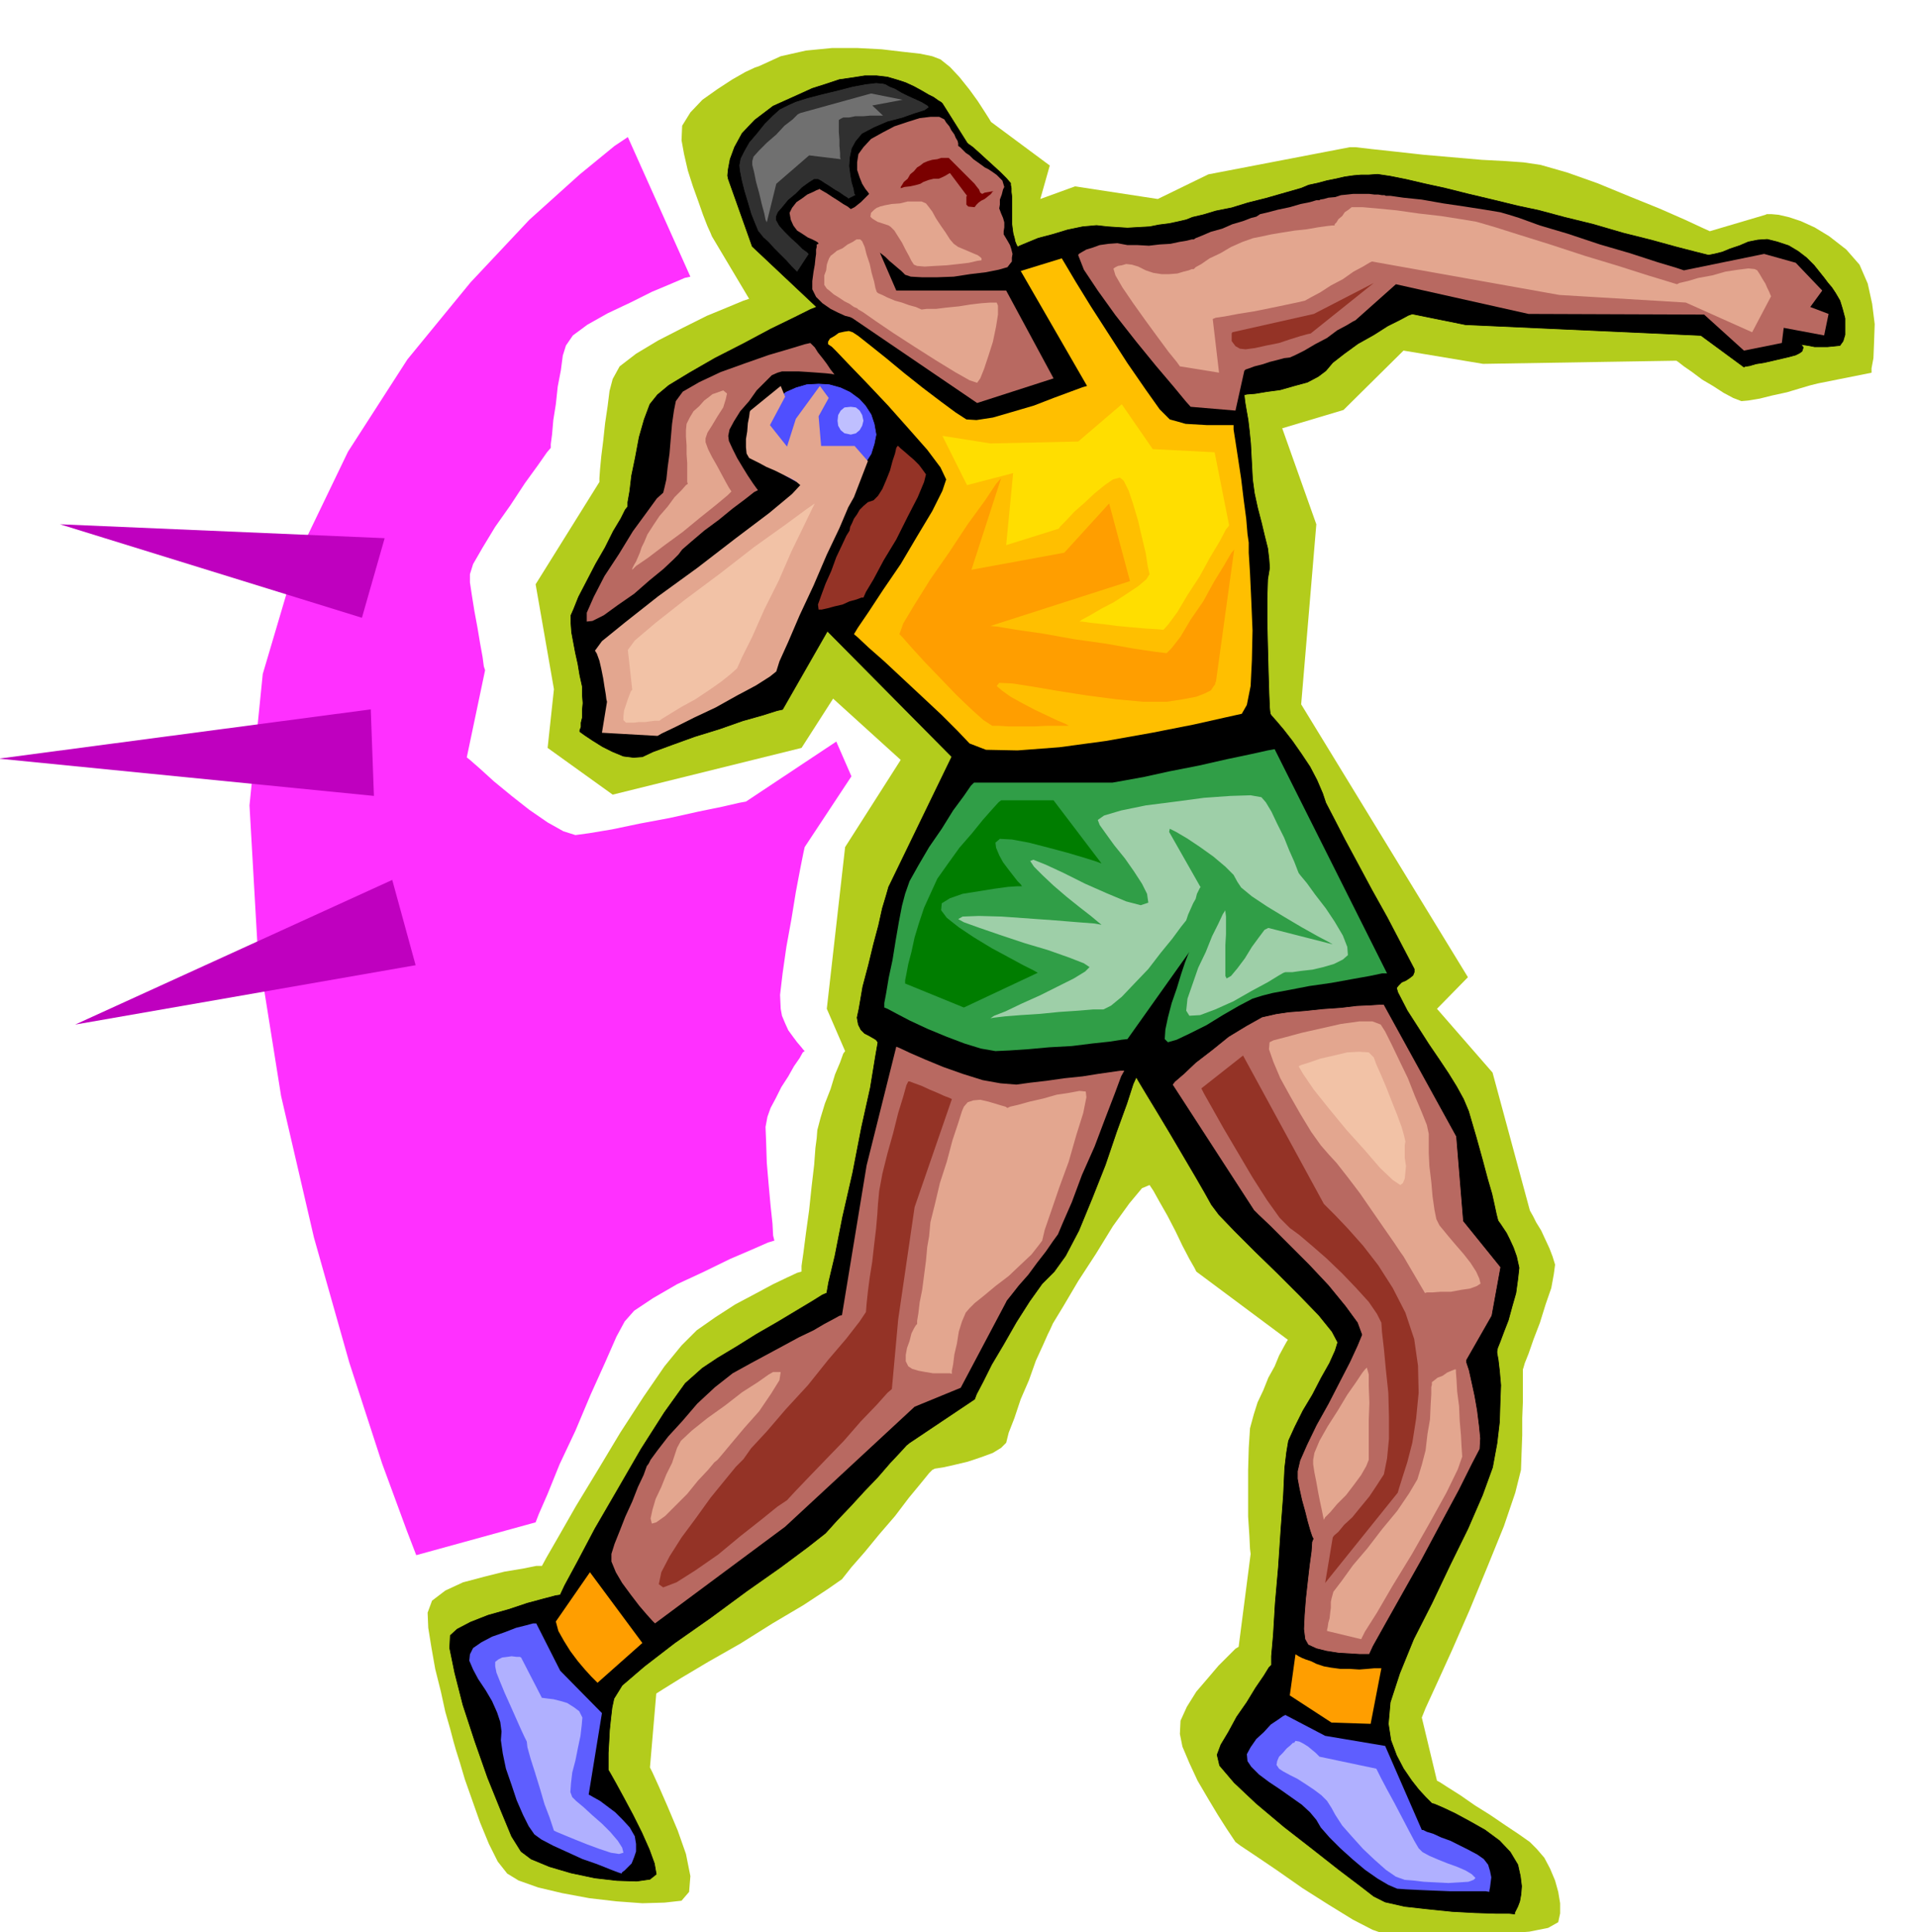 <svg xmlns="http://www.w3.org/2000/svg" fill-rule="evenodd" height="494.257" preserveAspectRatio="none" stroke-linecap="round" viewBox="0 0 3035 3059" width="490.455"><style>.pen0{stroke:#000;stroke-width:1;stroke-linejoin:round}.pen1{stroke:none}.brush2{fill:#000}.brush5{fill:#b86961}.brush6{fill:#943326}.brush7{fill:#e3a68f}.brush10{fill:#f2c2a6}.brush13{fill:#ff9e00}</style><path class="pen1" style="fill:#b3cc1c" d="m1201 105-6 2-15 7-21 12-23 15-24 17-19 20-13 21-1 23 4 22 6 26 8 25 9 25 7 20 7 18 5 11 2 5 59 99-9 3-24 10-34 14-38 19-39 20-35 21-26 20-11 20-5 19-3 24-4 27-3 28-3 24-2 21-1 14v6L848 925l29 166-10 93 103 74 299-74 50-78 107 97-88 138-29 256 29 67-3 4-5 14-8 19-7 23-9 23-7 23-5 19-1 13-2 15-2 27-4 34-4 38-5 36-4 31-3 21v9l-7 2-15 7-23 11-28 15-32 17-31 20-30 21-24 24-27 33-33 48-37 57-36 60-34 56-28 49-19 33-7 13h-9l-20 4-30 5-32 8-34 9-28 13-21 16-7 19 1 24 5 31 6 34 9 36 7 32 8 28 5 19 2 7 2 7 6 19 8 27 12 34 12 34 14 34 14 28 15 19 18 11 31 11 38 9 43 8 43 5 41 3 35-1 27-3 12-14 2-25-7-35-13-37-16-38-14-32-10-22-4-8 10-117 11-7 29-18 42-25 51-29 51-32 49-29 38-25 23-16 15-19 21-24 23-28 25-29 22-29 19-23 13-16 5-5 4-2 13-2 18-4 21-5 21-7 19-7 13-8 8-8 4-16 9-23 10-30 13-30 11-31 11-24 8-18 3-6 5-11 17-28 23-39 28-43 27-44 26-36 20-24 12-5 6 9 10 18 12 21 13 25 11 23 11 21 8 14 3 6 145 108-2 3-5 9-7 13-7 17-10 18-8 20-9 19-6 19-6 22-2 31-1 35v74l2 30 1 21 1 8-19 147-5 3-11 11-16 16-17 20-18 21-15 24-10 22-1 21 4 20 11 26 13 28 17 29 15 25 14 22 10 15 4 6 8 6 24 16 34 23 40 28 41 26 39 24 31 16 20 7h94l48 1 45-2 41-3 30-6 16-9 3-14v-16l-3-18-5-18-8-19-9-17-12-14-11-11-17-12-21-14-25-17-24-15-23-16-19-12-14-9-4-2-24-100 6-15 17-37 25-55 28-64 28-68 26-64 18-53 9-36 1-28 1-27v-27l1-25v-52l1-3 2-7 6-15 8-23 10-26 9-29 9-26 4-22 2-15-4-13-5-13-7-15-6-13-8-13-5-10-4-7-1-2-59-218-88-101 49-50-264-432 24-285-54-152 97-29 95-94 126 21 306-5 3 2 9 7 13 9 16 12 17 10 17 11 15 8 13 5 11-1 18-3 20-5 23-5 20-6 17-5 12-3 5-1 80-16v-7l3-16 1-25 1-29-4-32-7-32-13-30-21-24-27-21-23-14-22-10-18-6-17-4-11-1h-8l-2 1-88 26-11-5-28-13-41-18-47-19-51-21-48-17-42-12-27-4-28-2-38-2-46-4-46-4-45-5-37-4-26-3h-9l-224 43-80 39-131-20-55 20 15-53-93-69-3-5-7-11-11-17-13-18-16-20-15-16-15-12-13-5-19-4-27-3-34-4-38-2h-41l-41 4-40 9-35 16z"/><path class="pen0 brush2" d="m1153 283-1-5 1-10 3-16 7-19 12-22 20-21 29-22 40-18 22-10 22-7 21-7 21-3 19-3h19l17 2 17 5 12 4 13 6 11 6 12 7 8 4 7 5 5 3 2 2 39 62 2 2 7 5 9 8 12 11 11 10 12 11 9 9 7 8v3l1 5v6l1 8v43l1 8 1 7 2 7 1 5 2 5 1 2 1 2 4-2 12-5 17-7 23-6 23-7 24-5 22-2 18 2 15 1 16 1 17-1 18-1 15-3 16-2 14-3 13-3 10-4 17-4 20-6 25-5 26-8 28-7 28-8 28-8 12-5 14-3 15-4 15-3 13-3 14-2 12-1h12l14-1 20 3 25 5 30 7 32 7 36 9 38 9 41 10 33 7 41 11 45 11 48 14 44 11 40 11 31 8 20 5 10-2 12-3 12-5 15-5 14-6 15-3 15-1 16 4 18 6 15 9 13 10 12 12 8 10 8 10 6 8 6 7 6 9 7 12 4 13 4 15v26l-3 10-5 7-10 1-10 1h-20l-10-2-7-1-5-1h-1l2 1 3 4-1 3-1 3-4 3-6 3-11 3-13 3-13 3-13 3-13 2-10 3-7 1-2 1-68-50-373-17-84-17-6 2-13 7-20 10-22 14-25 14-22 16-18 14-11 13-12 9-17 9-22 6-21 6-22 3-18 3-13 1-4 1v2l1 9 2 12 3 17 2 17 2 20 1 19 1 19 1 19 3 22 5 23 6 23 5 21 5 20 2 17 1 14-3 18-1 30v37l1 41 1 39 1 33 1 24 1 9 2 3 8 9 11 13 14 18 14 20 14 21 11 21 9 21 5 15 13 25 17 33 21 39 22 41 24 43 22 42 21 40v5l-2 5-5 4-6 4-7 3-5 5-3 4 2 7 15 29 18 28 16 25 17 25 14 21 13 21 11 20 8 19 12 41 10 36 8 30 7 24 4 18 3 14 2 8 1 3 3 4 4 6 6 9 5 10 6 13 5 14 4 18-2 18-3 22-6 21-6 22-7 18-6 16-4 10-1 5v3l2 11 2 17 2 23-1 26-1 32-4 34-7 38-16 44-23 53-28 57-29 61-29 57-22 54-15 46-3 34 4 26 9 24 11 21 13 19 11 14 11 12 7 7 3 3 4 1 14 6 19 9 24 13 23 13 23 17 17 18 12 20 4 18 2 16-1 13-2 11-3 8-3 6-2 4v2l-9-1h-21l-32-1-37-2-39-4-36-4-31-7-18-9-22-17-33-25-42-33-45-35-44-37-35-33-23-27-4-17 6-16 12-20 13-24 16-23 14-23 13-19 8-13 4-4v-14l3-34 3-50 5-57 4-60 4-54 2-43 3-25 3-18 10-22 13-26 15-25 14-27 13-23 9-20 4-13-9-17-21-26-31-32-34-34-36-35-32-32-25-26-12-16-10-18-15-26-20-34-20-34-21-35-17-28-12-20-4-7-5 11-10 31-16 44-18 53-21 53-21 51-21 40-18 25-19 19-20 28-21 33-20 35-19 32-14 28-10 19-3 8-103 69-5 4-10 11-16 17-19 22-22 23-22 24-21 22-18 20-28 22-43 32-54 38-57 42-57 40-48 37-35 30-13 21-3 14-2 17-2 19-1 19-1 17v27l3 5 9 16 12 22 15 28 14 28 12 27 8 22 3 17-10 8-21 3-31-1-35-4-38-8-34-10-29-12-16-12-15-24-17-41-21-52-20-57-19-58-13-51-8-39 1-20 11-10 21-11 28-11 32-9 30-10 26-7 19-5 7-1 7-15 20-37 28-53 36-62 37-64 37-58 33-46 27-24 24-16 30-18 32-20 33-19 30-18 25-15 16-10 7-3 3-17 10-42 12-61 16-70 14-72 14-63 8-49 4-23-3-4-5-3-7-4-6-3-6-6-4-8-2-11 3-14 6-35 9-34 8-33 8-30 6-27 6-20 4-14 2-4 98-202-197-199-71 124-9 2-22 7-32 9-37 13-39 12-36 13-30 11-17 8-14 1-16-2-17-7-16-8-16-10-12-8-7-5-1-1v-2l2-5v-7l2-8v-12l1-11-1-13v-13l-4-18-3-18-4-18-3-16-3-16-1-14v-13l4-9 8-20 13-25 14-27 15-26 13-26 12-20 7-14 4-5v-7l3-17 3-25 6-29 6-32 8-28 9-24 12-15 18-15 33-20 40-23 45-23 43-23 37-18 26-13 10-4-102-96-38-107z"/><path class="pen0 brush2" d="m1296 590 21 1 21 6 19 9 17 13 13 14 11 17 6 17 3 21-3 20-6 18-11 17-13 15-17 12-19 9-21 5-21 3-23-3-20-5-19-9-16-12-14-15-10-17-6-18-2-20 2-21 6-17 10-17 14-14 16-13 19-9 20-6 23-1z"/><path class="pen0" style="fill:#4f4fff" d="m1296 607 17 1 18 5 15 7 15 11 10 11 9 14 5 15 3 17-3 15-5 16-9 14-10 12-15 9-15 9-18 5-17 2-19-2-17-5-16-9-13-9-11-12-8-14-6-16-1-15 1-17 6-15 8-14 11-11 13-11 16-7 17-5 19-1z"/><path class="pen1" style="fill:#ffbf00" d="m1350 526 9 6 19 15 25 20 29 24 29 23 29 22 23 17 17 11 16 1 26-4 31-9 34-10 31-12 27-10 19-7 7-2-105-182 65-20 6 10 16 27 24 39 29 45 29 45 29 42 22 31 16 16 11 3 14 4 17 1 17 1h42v7l3 19 4 26 5 33 4 33 4 30 2 24 2 14v16l2 32 2 43 2 48-1 47-2 41-6 30-8 14-27 6-49 11-66 13-73 13-74 10-66 5-50-1-26-10-19-20-25-25-31-29-30-28-30-28-25-22-17-16-6-5 6-10 17-25 23-35 28-41 26-44 24-40 16-32 6-18-9-19-21-28-30-34-32-36-34-36-28-29-20-21-7-7-6-4v-4l3-5 7-4 7-5 9-2 7-1 6 2z"/><path class="pen1 brush5" d="m1707 404 1-2 5-3 7-4 10-3 11-4 14-2 14-1 16 3h16l18 1 17-2 17-1 14-3 12-2 8-2h3l3-2 10-4 14-6 18-5 16-7 17-5 13-5 8-2 6-4 13-3 15-4 19-4 17-5 15-3 10-3h5l1-1 6-1 7-2 11-1 9-3 10-1 9-1h26l8 1h6l6 1h4l2 1h7l21 3 29 3 34 6 34 5 32 5 24 4 14 4 16 5 33 12 44 13 51 17 48 14 43 14 30 9 12 4 127-26 50 14 42 44-19 26 29 11-7 34-64-12-3 24-60 12-63-57-278-1-210-47-64 57-4 2-10 6-15 8-16 12-19 10-17 10-14 7-9 4-9 1-11 3-12 3-12 4-12 3-8 3-6 2-2 2-14 63-71-6-8-9-19-23-28-33-31-38-33-42-28-39-22-33-9-23z"/><path class="pen0 brush5" d="m1856 1717 4-5 14-12 19-18 26-20 26-21 28-17 25-14 22-5 20-3 26-2 28-3 29-2 25-3 22-1 15-1h6l115 209 11 134 59 73-14 77-40 70v4l4 12 4 18 5 23 4 23 3 24 2 20-1 17-12 23-21 42-28 52-31 58-31 55-27 48-19 34-6 13h-16l-16-1-17-1-19-3-16-4-13-6-5-9-2-16 1-22 2-26 3-27 3-26 3-22 1-15 2-5-2-4-3-9-4-14-4-16-5-18-4-18-3-16v-12l4-17 11-25 15-31 19-34 18-35 16-31 12-26 7-17-7-19-19-26-27-33-31-33-33-33-27-27-20-19-7-7-129-199z"/><path class="pen1 brush5" d="m1419 1657 5 2 17 8 23 10 29 12 31 11 32 10 28 5 25 2 22-3 26-3 28-4 29-3 25-4 21-3 14-2h6l-5 9-10 27-15 39-17 45-20 45-16 43-14 32-8 19-8 11-11 16-14 18-14 19-15 17-11 14-8 10-2 4-71 134-73 30-205 190-206 153-4-4-9-10-12-14-13-17-14-19-10-17-7-17v-12l5-16 8-20 9-23 11-24 9-23 9-19 5-14 3-4 3-6 11-15 17-22 22-24 24-28 28-26 28-22 29-16 26-14 26-14 24-13 23-11 17-10 15-8 9-5 4-1 39-237 47-188zm174-1197 75 139-121 39-197-134-4-2-8-2-11-5-12-6-13-9-10-10-6-12v-13l2-15 2-11 1-10 1-7v-7l1-4v-4l3-1-1-2-3-2-6-3-7-3-9-6-8-5-6-8-4-9-2-11 4-8 7-9 9-6 8-6 9-4 6-3 3-1 1-1 5 3 7 4 9 6 8 5 9 6 7 4 5 4 6-3 10-8 9-9 4-4-2-3-4-5-5-8-4-10-4-12v-12l2-13 8-11 12-13 18-10 19-10 21-7 19-6 17-2h14l8 4 3 5 5 6 3 6 5 7 2 5 3 5 1 4v4l3 2 9 9 6 4 6 6 7 5 7 5 4 3 6 3 6 4 7 5 9 9 3 10-2 4-2 8-3 8v8l-1 6 3 8 3 7 2 7v8l-1 6v5l3 5 3 5 4 7 2 6 2 8-1 6v6l-4 5-3 4-14 4-20 4-25 3-26 4-27 1h-23l-18-1-9-3-6-6-6-5-7-6-6-5-6-6-5-4-4-3 26 60h174zm-310 83-9 2-23 7-34 10-37 13-39 14-34 16-26 15-11 15-3 15-3 21-2 23-2 24-3 22-2 19-3 13-2 8-10 9-16 22-22 30-22 36-23 35-17 33-11 25v14l9-1 18-9 22-16 26-18 24-21 22-18 16-15 8-8 6-8 15-13 20-17 23-17 22-18 20-15 14-11 6-3-3-4-5-7-8-12-8-13-9-15-7-14-6-13-1-8 2-10 7-13 10-16 14-16 12-17 13-13 11-11 9-4 7-2h27l16 1 14 1 13 1 9 1 4 1-2-3-4-5-6-9-6-8-8-10-5-8-5-5-2-2z"/><path class="pen1 brush6" d="m1421 706-2 3-2 9-4 12-4 15-6 15-6 14-7 11-7 7-9 3-7 6-6 6-4 7-5 7-3 7-3 6-1 6-5 8-7 15-9 19-8 22-9 20-7 19-5 14 1 8h5l9-2 11-3 13-3 11-5 11-3 8-3h3l4-9 12-20 16-30 20-33 18-36 16-31 10-24 3-12-5-7-6-8-8-8-7-6-8-7-6-5-4-4h-1z"/><path class="pen1 brush7" d="m1188 650-1 2-1 8-2 10-1 13-2 12v13l1 10 4 7 6 3 10 5 11 6 14 6 12 6 12 6 9 5 7 6-13 14-36 30-53 40-61 47-62 45-52 41-37 30-11 15 3 5 4 11 3 13 3 15 2 13 2 12 1 8 1 4-8 49 88 5 7-4 21-10 30-15 34-16 34-19 30-16 22-14 10-8 5-16 14-31 18-42 22-47 21-49 20-42 14-33 9-16 22-57-21-24h-53l-4-47 16-29-14-19-38 52-14 44-27-34 24-45-7-17-48 39z"/><path class="pen1" style="fill:#309e47" d="m1542 1239-5 5-11 16-17 23-18 29-20 29-17 29-14 25-7 20-5 19-5 26-5 29-5 31-6 28-4 24-3 16v7l5 2 15 8 21 11 28 13 29 12 29 11 26 8 23 4 22-1 30-2 33-3 36-2 32-4 28-3 19-3 9-1 98-138-2 4-5 13-6 18-7 23-8 23-6 23-4 19-1 15 5 5 14-4 21-10 26-13 26-16 26-15 21-11 16-5 16-4 27-5 31-6 35-5 33-6 28-5 19-4h8l-178-355-11 2-27 6-38 8-44 10-46 9-41 9-33 6-17 3h-219z"/><path class="pen1" style="fill:#bfbfff" d="m1347 644 8 1 6 5 4 7 2 9-2 8-4 7-6 5-8 2-10-2-6-5-4-7-1-8 1-9 4-7 6-5 10-1z"/><path class="pen1 brush7" d="m1131 623-3 1-5 4-8 6-8 9-9 8-6 10-5 10-1 10v10l1 14v14l1 14v30l1 3-3 2-7 8-11 11-11 15-13 15-10 15-9 14-5 12-4 8-3 9-3 7-3 7-3 5-2 4-1 2v2l6-6 19-13 25-19 30-22 28-23 25-20 18-15 6-6-4-6-5-9-7-13-7-13-8-14-6-12-4-11v-6l3-9 7-11 9-15 9-14 4-13 2-9-6-5-14 5zm183-216-1 1-2 5-2 6-1 9-3 8v15l4 6 4 3 7 6 8 5 9 6 8 4 7 5 5 2 2 2 7 4 20 14 28 19 34 22 33 21 31 19 23 13 12 4 5-7 6-15 7-21 7-22 5-24 3-19v-14l-2-5h-10l-14 1-17 2-19 3-20 2-16 2h-15l-8 1-9-4-11-3-11-4-11-3-12-5-8-4-7-3-2-2-2-6-2-10-4-14-3-14-5-15-3-12-4-9-3-3h-6l-6 4-8 4-8 6-9 4-6 5-4 3-1 2zm696 1243 6-3 19-5 26-7 31-7 31-7 29-4h21l13 5 7 11 10 20 12 25 14 29 11 28 11 26 8 20 3 14v30l1 21 3 25 2 23 3 21 3 15 5 10 5 6 9 11 11 13 13 15 11 14 9 14 5 11 2 8-6 4-11 4-14 2-16 3h-16l-13 1h-9l-3 1-34-58-5-7-10-15-16-23-18-26-20-29-19-25-18-23-12-13-13-15-15-21-17-28-16-28-16-29-11-26-7-20 1-11zm-484 102-3 7-6 19-9 27-9 34-11 34-8 34-7 28-2 22-3 17-2 22-3 23-3 23-4 20-2 17-2 12v5l-2 2-3 5-4 8-3 12-4 11-2 11v10l4 8 6 4 10 3 11 2 12 2h27l3 1v-5l2-10 2-16 4-17 3-19 5-16 6-14 6-7 8-8 15-12 18-15 21-16 19-18 17-16 11-14 6-8 4-17 10-29 13-38 15-41 12-42 11-35 5-25-1-9-10-1-16 3-20 3-21 6-22 5-18 5-13 3-4 2-3-2-7-2-10-3-10-3-13-3-11 1-9 3-6 7z"/><path class="pen1 brush6" d="m1902 1723 4 8 13 23 18 32 23 39 23 39 23 36 20 28 16 16 15 11 20 17 23 20 25 24 22 23 20 22 13 19 7 14 1 15 3 26 3 32 4 38 1 37v36l-3 31-5 25-11 17-12 18-14 17-13 16-13 12-9 11-7 6-2 3-12 72 115-143 2-7 5-16 8-25 8-31 6-38 4-41-1-43-6-42-14-42-20-39-23-36-24-31-24-27-19-20-14-14-5-5-128-235-66 52z"/><path class="pen1 brush7" d="m2161 2168-4 5-10 15-14 20-15 25-16 25-13 23-8 19-2 11v7l2 13 3 15 3 17 3 15 3 14 2 10 1 4 2-4 8-8 11-13 14-14 13-17 11-15 8-14 4-10v-63l1-27-1-26v-19l-3-11-3 3zm106 24-1 4v11l-1 17-1 23-4 23-3 26-6 23-7 23-13 22-19 28-24 29-23 30-23 27-18 25-13 17-3 11-1 5v9l-1 8-1 9-2 7-1 7-1 4v2l54 13 6-12 19-30 25-43 30-49 29-51 26-47 18-37 7-20-1-15-1-19-2-23-1-23-3-23-1-18-1-13v-4h-2l-5 2-7 3-7 5-8 3-5 4-4 3v4z"/><path class="pen1 brush10" d="m2056 1688 4-2 13-4 17-6 22-5 21-5 19-1 15 1 8 8 4 11 8 18 8 19 9 23 8 20 7 19 4 14 2 9-1 6v20l2 13-1 10-1 10-3 7-4 3-12-8-20-19-25-29-28-31-28-34-24-30-17-25-7-12z"/><path class="pen1 brush6" d="m1438 1712-3 6-5 18-8 26-8 32-9 32-8 32-5 27-2 21-1 16-2 23-3 25-3 27-4 25-3 23-2 19-1 13-10 15-21 27-29 34-32 40-35 38-30 35-25 27-12 17-12 12-18 22-22 27-23 32-23 31-19 30-13 25-4 19 7 5 21-8 30-19 36-25 35-29 33-26 26-21 15-10 12-13 21-22 27-28 30-31 27-31 25-26 17-19 7-6 10-110 26-178 59-171-4-2-8-3-11-5-12-5-13-6-11-4-8-3h-2z"/><path class="pen1 brush7" d="m1224 2172-7 4-17 12-25 16-27 21-28 20-25 20-17 16-6 11-3 9-5 15-9 18-8 20-9 19-5 17-3 14 2 8 7-2 14-10 16-16 19-19 17-21 16-17 10-12 5-4 6-7 15-18 21-25 24-27 19-28 13-21 2-13h-12zm539-1746v-1l3-2 4-2 6-1 7-2 9 1 10 3 12 6 12 4 13 2h12l13-1 10-3 8-2 5-2h3l3-3 9-5 13-9 17-8 17-10 18-8 17-6 15-3 14-3 18-3 19-3 19-2 17-3 14-2 9-1h4v-2l3-3 3-5 6-5 4-6 6-4 5-4h17l23 2 31 3 35 5 35 4 32 5 24 4 14 4 17 5 38 12 48 15 55 18 53 16 47 15 33 10 13 4 4-2 13-3 17-5 22-4 21-6 20-3 16-2 10 1 4 2 4 6 4 7 5 8 3 7 3 6 2 5 1 2-30 57-105-47-200-12-297-53-4 2-10 6-15 8-17 12-19 10-17 11-15 8-9 5-13 3-19 4-24 5-25 5-25 4-21 4-14 2-5 2 10 85-62-10-5-7-13-16-17-23-19-26-20-28-17-25-11-19-3-10z"/><path class="pen1 brush10" d="m994 1029 7 63-2 2-2 5-3 8-3 9-3 9-1 9v6l4 4h13l8-1h10l7-1 8-1h7l4-3 13-8 18-11 22-12 21-14 20-14 15-12 10-9 8-18 16-32 19-43 23-46 20-46 19-39 13-27 5-10-13 9-34 25-49 35-54 42-55 41-47 37-33 28-11 15z"/><path class="pen1" style="fill:#9ecfa8" d="M1940 1441v2l1 8v28l-1 17v49l2 4 7-4 10-12 12-16 11-18 11-15 9-12 6-3 102 26-7-4-17-9-25-14-27-16-28-17-24-16-17-14-6-9-6-11-13-13-19-16-21-15-21-14-17-10-10-5-1 5 50 88h-1l-2 4-3 6-2 8-4 7-4 9-4 9-3 9-8 10-14 19-18 22-20 26-22 23-20 21-17 14-12 6h-16l-24 2-30 2-30 3-31 2-25 2-17 2-6 1 6-4 18-7 25-12 29-13 28-14 26-13 18-11 7-7-9-6-23-9-34-12-37-11-39-13-32-11-25-9-9-5 7-4 26-1 36 1 42 3 42 3 37 3 26 2 11 2-5-4-12-10-18-14-20-16-21-18-17-16-14-14-6-9 5-2 20 8 28 13 34 17 34 15 31 13 23 6 12-4-2-14-8-16-13-20-14-20-17-21-13-18-10-14-3-8 10-7 27-8 39-8 47-6 45-6 42-3 32-1 17 3 7 8 9 15 9 19 11 22 8 20 8 18 5 13 2 5 3 4 10 12 13 18 17 22 14 21 13 22 7 18 1 13-8 7-14 7-17 5-17 4-18 2-14 2h-11l-3 1-7 4-18 11-26 14-28 16-29 13-24 9-17 1-5-8 2-19 8-23 9-26 12-25 10-25 10-20 7-15 4-6z"/><path class="pen1" style="fill:#007d00" d="M1585 1267h83l76 100-8-3-19-6-27-8-30-8-31-8-27-5-19-1-7 6 1 8 5 12 6 11 9 12 7 9 7 9 5 5 2 3h-7l-15 1-22 3-25 4-25 4-20 7-13 8-1 11 9 12 19 15 24 16 28 17 26 14 24 13 16 8 7 4-117 55-93-38v-5l2-10 3-16 5-19 5-23 7-23 8-24 10-22 11-24 17-24 18-25 20-23 17-21 15-17 10-11 4-3z"/><path class="pen1 brush13" d="m1424 1004 5 5 14 16 21 23 25 26 25 26 24 23 19 17 14 9h10l16 1h41l20-1h34l-5-3-12-5-17-8-19-9-21-11-18-10-14-10-8-7 4-5 21 1 32 5 41 7 45 7 46 6 43 4h37l26-4 21-4 13-5 10-5 4-6 3-4v-3h1l29-210-5 6-11 19-16 26-17 31-20 29-16 27-14 18-8 8-17-2-34-5-45-8-50-7-50-9-42-6-30-5-11-1 221-71-33-123-71 78-147 27 47-145-8 9-18 27-27 37-29 44-30 43-25 40-18 30-6 17z"/><path class="pen1" style="fill:#ffde00" d="m1776 640 49 71 98 5 23 116-5 6-10 19-15 25-17 31-19 29-16 27-14 19-8 9-11-1-17-1-23-2-22-2-23-3-19-2-14-2h-4l4-3 13-7 17-10 21-11 20-13 18-12 13-11 5-8-3-13-3-20-6-25-6-26-8-27-7-21-8-16-6-5-11 3-13 9-16 13-16 15-16 14-13 14-9 9-3 4-83 26 11-114-73 19-39-78 76 12 139-3 69-59z"/><path class="pen1 brush6" d="m1951 526-1 2v12l3 4 3 4 7 4 9 1 15-2 18-4 20-4 18-6 16-5 11-3 5-1 100-80-95 49-129 29z"/><path class="pen0" style="fill:#303030" d="m1398 132-11-1-17 2-21 4-23 6-25 6-23 6-19 6-13 6-12 6-11 10-13 13-12 15-12 14-8 14-6 12-2 11 1 9 3 15 4 16 6 20 5 17 6 15 5 12 5 6 3 4 8 7 9 10 11 11 9 9 8 9 6 6 3 3 19-29-3-3-7-5-9-9-9-8-11-11-8-9-5-9v-5l3-7 7-8 9-11 12-10 10-10 11-8 8-5h6l4 2 6 4 8 5 9 6 7 4 7 5 5 3 2 2 12-6-2-3-1-7-3-10-2-11-2-15 1-14 3-14 6-11 10-12 19-10 21-9 23-6 20-7 16-5 7-5-2-3-10-6-11-5-11-5-10-5-10-6-8-3-7-4-4-1z"/><path class="pen1" style="fill:#707070" d="m1191 255 2-7 9-10 12-12 15-13 13-14 13-10 8-8 4-2 112-31 50 10-48 9 17 16h-20l-11 1h-13l-10 2h-9l-4 2-3 2v19l1 12v10l1 11v7l1 3-50-6-52 45-15 61-2-4-2-10-4-15-4-17-5-18-3-15-3-12v-6z"/><path class="pen1 brush7" d="m1391 328 2-1 8-2 10-2 14-1 12-3h22l7 3 4 5 6 8 6 11 8 12 7 10 7 11 6 7 7 5 5 2 7 3 7 3 7 3 5 2 4 3 2 2v3l-7 1-13 3-17 2-18 2-19 1-16 1-12-1-5-2-4-6-4-8-6-11-5-10-7-11-5-8-6-6-3-2-9-3-9-3-8-5-3-3 1-6 5-5 4-3 3-1z"/><path class="pen1" style="fill:#7a0000" d="M1426 298v-2l2-3 3-5 6-5 4-7 6-5 5-6 5-3 5-4 7-3 7-2 8-1 6-2h12l1 1 4 4 6 6 8 8 7 7 7 7 5 5 3 3 3 4 4 5 2 5 3 2 4-2 6-1 5-1h3l-2 1-2 3-5 4-5 4-6 3-4 3-3 3-3 4-10-1-3-3v-13l1-1-27-36-2 1-5 3-6 3-5 2h-8l-8 2-8 3-5 3-7 2-9 2-9 1-6 2z"/><path class="pen1" d="m2035 2715-4 2-7 5-12 8-11 12-12 11-9 13-6 11 1 11 6 9 12 12 16 12 18 12 17 12 17 12 13 12 10 12 7 12 14 16 17 17 20 18 19 16 20 14 17 10 14 6 14 1 20 1 24 1 25 1h57l6 1v-2l1-5 1-8 1-8-2-10-3-10-7-9-10-7-15-8-14-7-14-7-14-5-13-6-10-3-6-3h-2l-58-133-95-16-63-33zM849 2570h-5l-11 3-16 4-18 7-20 7-17 9-13 9-5 10-1 10 6 14 8 15 12 18 10 17 8 18 5 15 2 15-1 14 3 21 5 24 9 26 8 24 10 23 9 18 9 13 11 8 19 10 22 10 24 11 23 8 20 8 13 5 6 2 1-2 4-3 5-5 6-6 4-10 3-9v-12l-2-12-8-14-11-12-12-12-12-9-12-9-9-5-7-4-2-1 21-129-66-67-38-75z" style="fill:#5e5eff"/><path class="pen1 brush13" d="m880 2567 54-78 83 112-71 63-3-3-7-7-10-11-11-13-12-16-10-16-9-16-4-15z"/><path class="pen1" d="m825 2624 33 64h2l7 1 9 1 12 3 10 3 11 7 8 6 5 10-1 12-2 17-4 19-4 20-5 19-2 17-1 14 3 8 6 6 12 10 13 12 16 14 13 13 12 14 7 11 2 8-7 2-13-2-18-6-19-7-20-8-17-7-12-5-4-2-2-6-5-15-8-21-7-24-8-26-7-22-5-18-1-9-4-8-6-13-8-18-8-18-9-20-7-17-6-15-2-10v-7l5-4 6-3 8-1 7-1 8 1h5l2 1zm1224 135h-2l-4 4-6 5-6 7-6 6-3 7-1 6 4 6 6 4 11 6 12 6 14 9 12 8 12 9 9 9 7 11 6 11 11 17 15 17 18 20 18 17 18 16 16 11 14 5 13 1 17 2 19 1 20 1 17-1 15-1 8-3 3-3-6-6-10-6-14-6-14-5-15-6-14-6-11-6-6-6-7-12-9-17-11-21-11-21-12-22-9-17-6-12-2-4-90-19-2-2-4-4-6-5-6-5-8-5-6-3-6-1-2 3z" style="fill:#b0b0ff"/><path class="pen1 brush13" d="m2051 2619-9 65 66 43 62 2 17-88h-11l-11 1-13 1-15-1h-15l-15-2-11-2-12-4-8-4-9-3-5-2-6-3-3-2-2-1z"/><path class="pen1" style="fill:#ff30ff" d="m994 217 99 221-9 2-21 9-31 13-34 17-36 17-32 18-23 17-11 16-5 16-3 23-5 26-3 28-4 25-2 23-2 15v6l-6 7-14 20-21 29-23 35-24 34-20 33-15 26-5 16v13l3 20 4 25 5 27 4 24 4 22 2 15 2 6-29 138 5 4 16 14 22 20 28 23 28 22 29 20 25 14 19 6 22-3 36-6 43-9 48-9 45-10 39-8 26-6 11-2 143-95 24 55-74 112-2 9-5 25-7 37-7 43-8 44-6 42-4 34 1 22 2 11 5 12 5 11 8 11 6 8 6 7 4 5 2 2-3 2-5 9-9 13-9 16-11 17-9 18-8 15-5 14-3 16 1 26 1 31 3 35 3 33 3 28 1 19 2 8-10 3-25 11-35 15-41 20-43 20-38 22-30 20-15 17-13 24-18 41-23 51-24 57-25 53-19 47-14 32-5 13-189 52-15-39-39-106-52-160-56-198-52-224-37-232-13-228 21-208 55-186 80-166 94-146 100-122 93-99 80-72 55-45 21-14z"/><path class="pen1" d="m119 1622 539-94-37-135-502 229zM-2 1201l594 59-5-137-589 78zm97-371 478 148 36-126-514-22z" style="fill:#bf00bf"/></svg>
